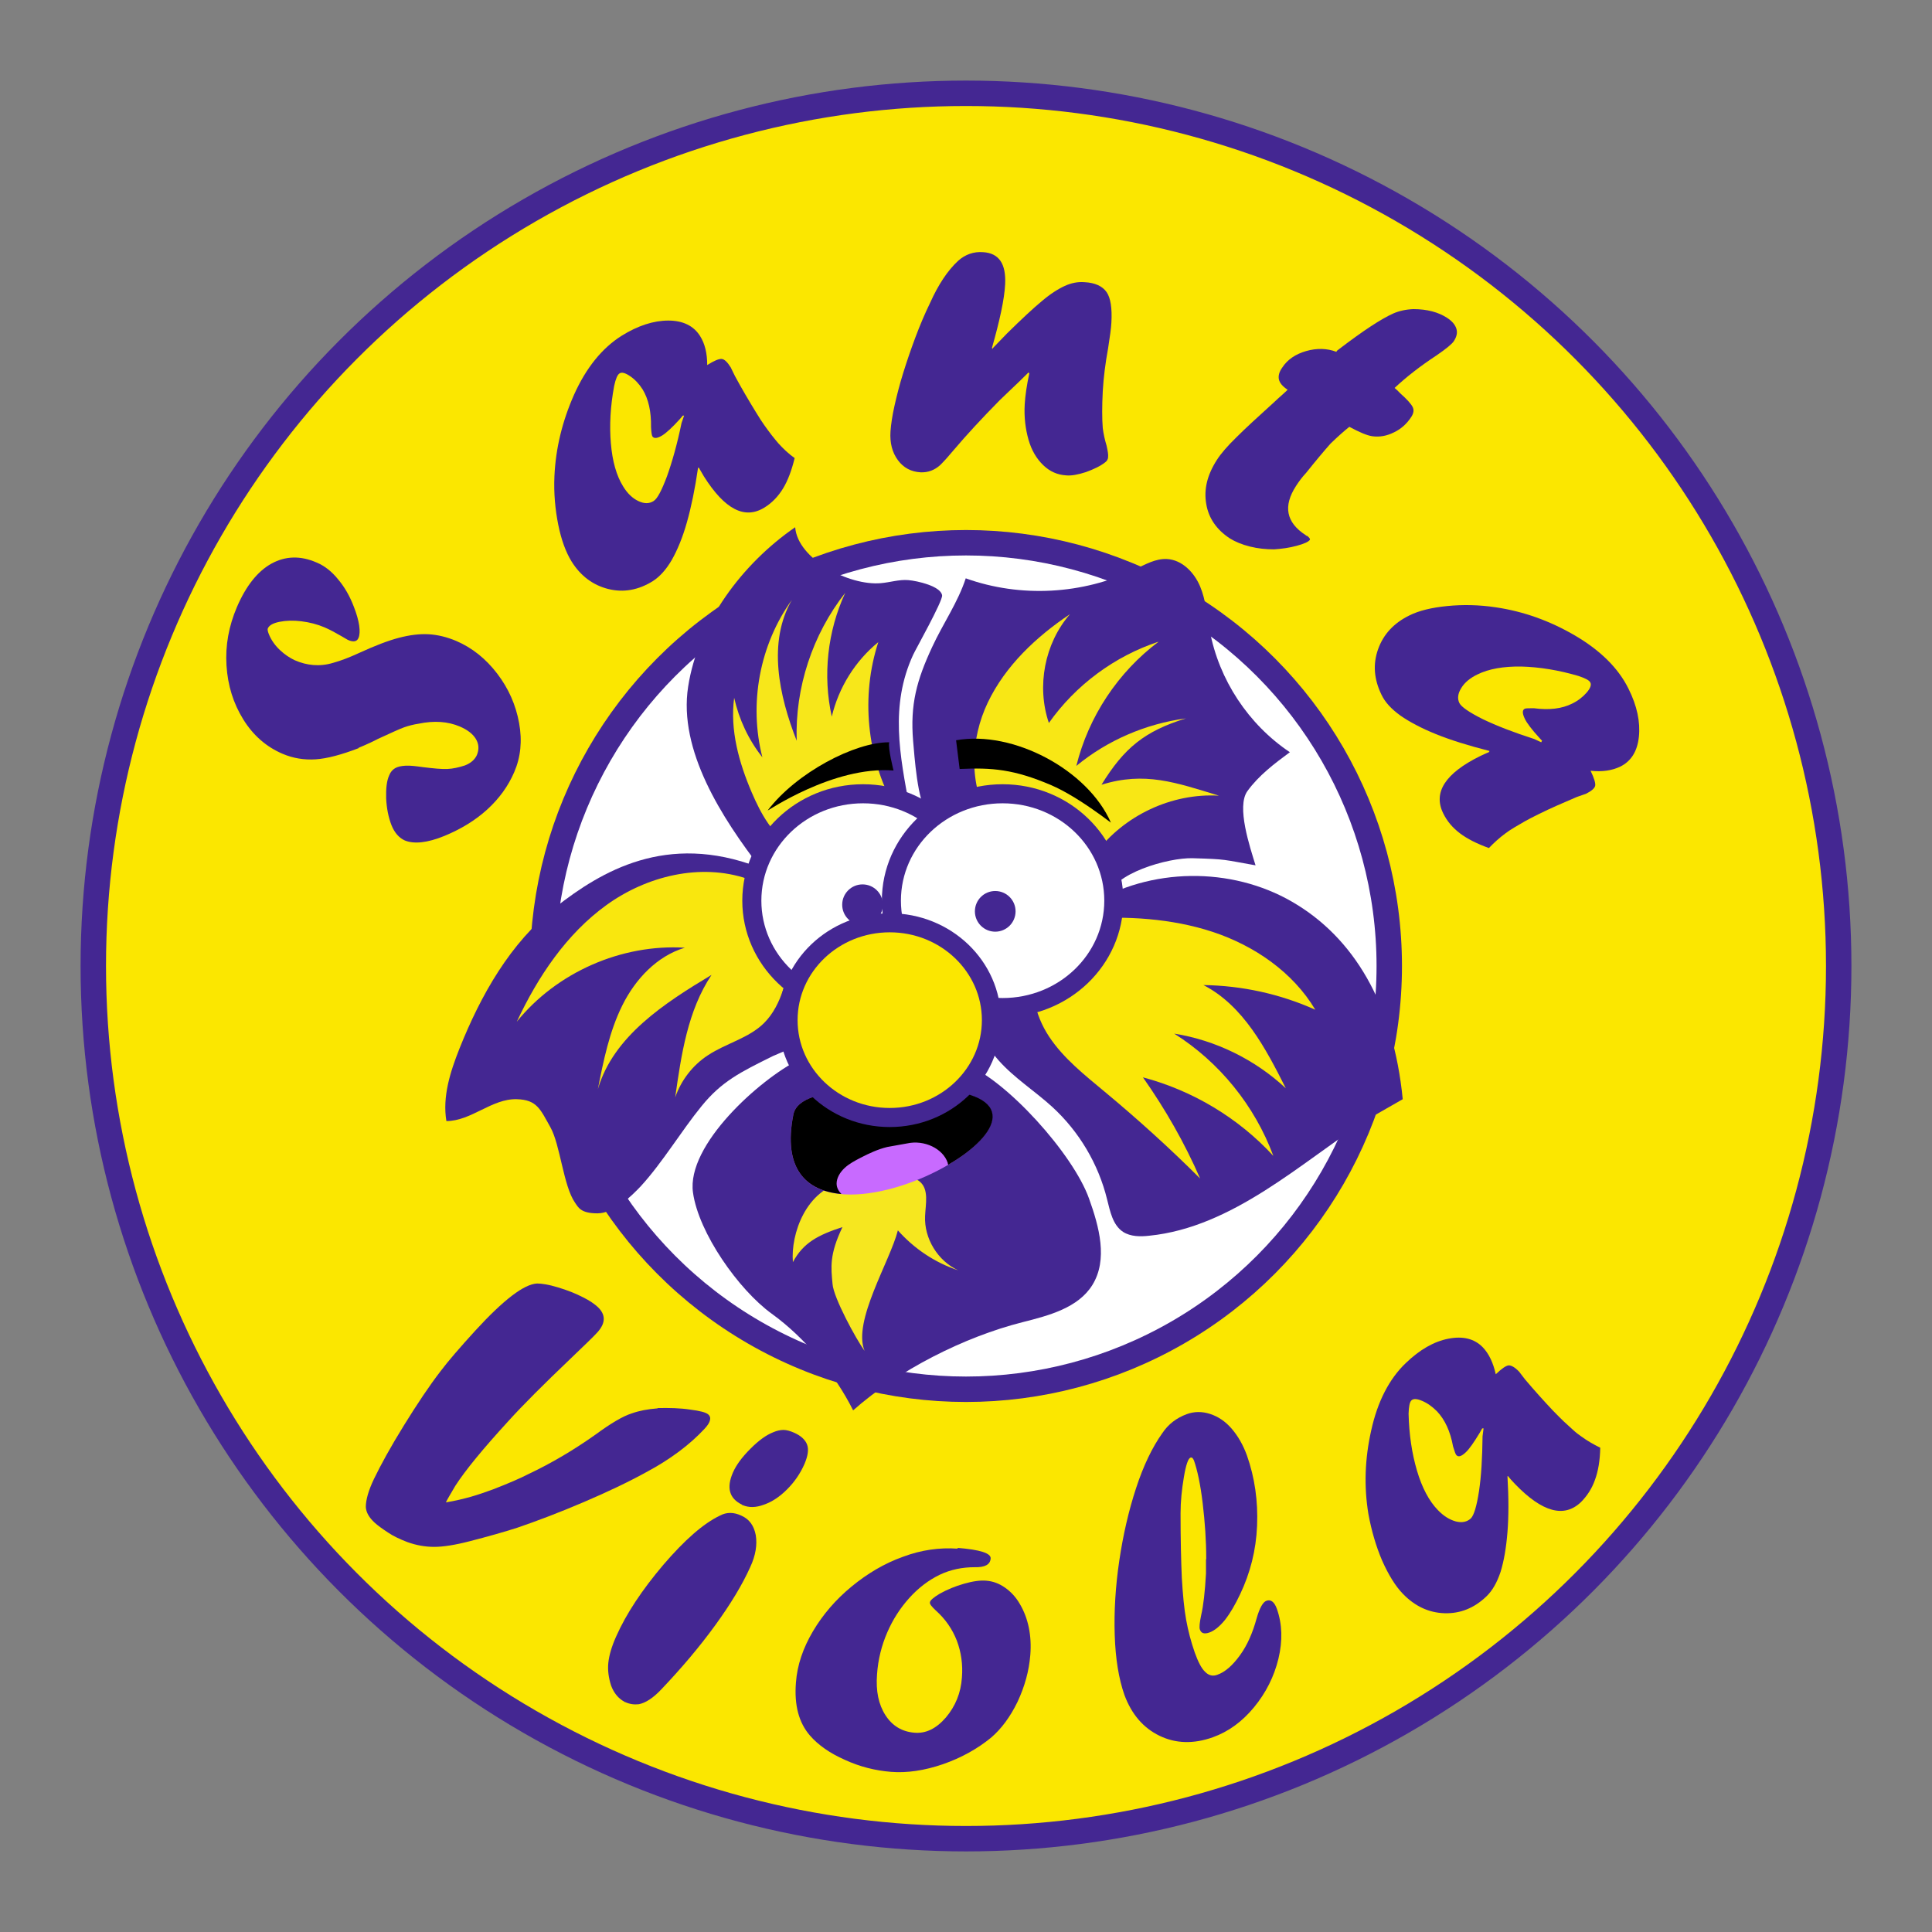 <?xml version="1.0" encoding="UTF-8"?> <svg xmlns="http://www.w3.org/2000/svg" id="viola" viewBox="0 0 76 76"><rect x="0" y="0" width="76" height="76" fill="#808080" stroke="none"/><defs><style>.cls-1,.cls-2{fill:#fff;}.cls-3{fill:#fae707;}.cls-2,.cls-4,.cls-5{stroke:#442792;stroke-miterlimit:10;}.cls-6{fill:#f8e715;}.cls-7{fill:#c86aff;}.cls-8{fill:#f7e71a;}.cls-9{fill:#f6e71f;}.cls-4{stroke-width:.75px;}.cls-4,.cls-5{fill:#fbe700;}.cls-10{fill:#f9e70e;}.cls-11{fill:#442792;}</style></defs><circle class="cls-5" cx="38" cy="38" r="34.33"></circle><circle class="cls-2" cx="38" cy="38" r="16.65"></circle><path class="cls-11" d="m25.86,55.39c.47-.01.9,0,1.29.06.39.05.62.11.71.19.14.12.09.32-.15.57-.28.3-.61.6-1,.89-.39.29-.8.55-1.23.78-.72.4-1.56.8-2.52,1.21-.96.41-1.83.74-2.62,1.01-.5.16-1.13.34-1.87.53-.58.15-1.04.22-1.39.22s-.7-.06-1.06-.19c-.31-.12-.56-.24-.75-.37-.23-.15-.41-.28-.53-.39-.22-.2-.34-.41-.35-.62,0-.27.1-.64.32-1.1.27-.56.66-1.27,1.18-2.11s1-1.56,1.44-2.13c.3-.4.76-.93,1.37-1.6,1.11-1.21,1.92-1.83,2.43-1.85.18,0,.45.04.81.15.37.11.7.24,1.01.4.24.12.43.25.56.37.32.3.32.63,0,.99-.17.19-.53.53-1.06,1.04-1.07,1.02-1.89,1.84-2.45,2.46-.99,1.08-1.69,1.93-2.09,2.55-.18.31-.31.52-.37.65.37-.06.69-.14.98-.22.28-.08.57-.18.87-.29.62-.24,1.08-.44,1.39-.6.91-.43,1.79-.95,2.65-1.56.6-.44,1.07-.72,1.42-.83.28-.1.62-.17,1.03-.2Z"></path><path class="cls-11" d="m24.56,66.94c-.24-.13-.41-.34-.52-.63-.1-.31-.14-.61-.11-.9.03-.29.13-.64.31-1.04.4-.9,1.02-1.83,1.85-2.81.84-.98,1.58-1.63,2.23-1.94.26-.14.54-.14.84,0,.32.14.5.4.57.77.06.37,0,.79-.22,1.26-.31.69-.77,1.45-1.38,2.29s-1.32,1.68-2.12,2.52c-.32.34-.62.53-.88.58-.18.02-.36,0-.55-.09h-.02Zm4.63-7.75c-.5-.24-.62-.66-.36-1.26.13-.3.36-.61.69-.94s.62-.54.9-.65c.14-.06.28-.09.4-.09.12,0,.26.04.42.11.27.12.44.28.51.47.07.19.03.44-.1.75-.17.39-.4.72-.69,1.01-.29.29-.59.49-.91.6-.32.12-.59.12-.83.02h-.02Z"></path><path class="cls-11" d="m37.67,60.89c.88.07,1.32.21,1.3.42-.02.24-.23.35-.63.34-.48,0-.94.09-1.38.3-.43.21-.83.51-1.19.91-.36.4-.65.85-.87,1.36-.22.51-.36,1.06-.4,1.65-.05.65.06,1.18.33,1.6.27.42.65.65,1.14.69.45.04.86-.16,1.24-.6.37-.44.59-.96.63-1.58.04-.5-.03-.99-.2-1.44-.18-.46-.45-.85-.83-1.19-.16-.15-.24-.25-.23-.31,0-.08.14-.2.39-.35.29-.16.6-.29.95-.39.35-.1.64-.14.87-.12.27.02.51.11.74.27.23.16.43.37.59.65.16.27.28.58.35.92.07.34.09.7.06,1.08-.05.63-.22,1.24-.5,1.84-.29.6-.64,1.07-1.05,1.42-.54.44-1.17.79-1.89,1.04-.73.25-1.41.35-2.04.3-.62-.05-1.22-.2-1.81-.47-.59-.26-1.05-.58-1.38-.96-.44-.51-.62-1.2-.55-2.08.05-.69.28-1.36.67-2.02.39-.66.9-1.25,1.52-1.76.62-.51,1.29-.91,2.02-1.17.72-.27,1.44-.37,2.15-.32Z"></path><path class="cls-11" d="m47.45,61.32c0-.71-.05-1.44-.14-2.19-.09-.75-.21-1.3-.34-1.67-.04-.1-.08-.14-.14-.12-.09.03-.18.29-.26.77-.08.48-.13.95-.13,1.42,0,1.03.02,1.88.05,2.54.04.67.09,1.21.17,1.65s.19.86.34,1.29c.13.36.26.62.41.76.14.14.3.18.48.11.31-.11.6-.37.89-.77s.5-.89.65-1.44c.12-.42.25-.65.39-.7.17-.06.31.04.41.32.21.6.23,1.25.06,1.96-.17.7-.49,1.34-.96,1.91-.47.57-1.01.96-1.62,1.18-.76.27-1.46.25-2.1-.06s-1.1-.85-1.38-1.61c-.22-.63-.35-1.41-.38-2.35-.03-.94.03-1.92.18-2.93.15-1.01.37-1.97.66-2.85.29-.89.64-1.61,1.03-2.16.24-.36.56-.6.96-.75.3-.11.61-.11.92-.01.31.1.6.29.85.58.25.29.45.64.6,1.05.31.88.44,1.8.4,2.77s-.27,1.86-.67,2.7c-.19.4-.38.73-.59,1-.21.26-.42.43-.62.5-.2.07-.32.03-.37-.12-.03-.08-.01-.27.05-.56.09-.38.15-.93.19-1.64,0-.07,0-.14,0-.22,0-.08,0-.19,0-.33Z"></path><path class="cls-11" d="m59.33,58.04l.02.03h-.05c.05.85.05,1.58,0,2.2-.05.62-.14,1.14-.27,1.56-.14.42-.32.74-.56.97-.48.46-1.03.68-1.65.66-.62-.02-1.17-.28-1.64-.77-.29-.3-.56-.74-.81-1.3-.24-.56-.42-1.18-.54-1.83-.18-1.09-.14-2.18.11-3.29.25-1.14.71-2.03,1.36-2.65.55-.53,1.11-.85,1.68-.96.57-.11,1.02,0,1.35.34.24.25.41.61.51,1.06.23-.22.4-.34.51-.35.11,0,.25.08.42.26-.02-.02.06.08.22.29.38.45.75.86,1.1,1.23.19.19.33.34.43.43.1.09.22.2.35.32s.25.21.34.27c.23.17.48.31.74.44-.01.5-.08.92-.21,1.27-.12.34-.31.63-.55.87-.66.63-1.52.4-2.59-.71-.12-.13-.22-.23-.28-.32Zm-1.03-1.84l-.09.16c-.23.38-.41.64-.55.77-.17.16-.29.2-.37.11-.03-.03-.07-.14-.13-.34-.11-.6-.32-1.05-.63-1.38-.18-.18-.37-.32-.58-.41-.21-.09-.35-.1-.43-.02-.07.07-.1.24-.11.52.02.82.13,1.56.33,2.24.2.68.48,1.2.82,1.55.23.24.46.38.71.45.24.06.44.02.59-.12.12-.12.23-.48.32-1.07.09-.59.13-1.31.14-2.16l.04-.31h-.05Z"></path><path class="cls-11" d="m14.11,29.43c-.68.26-1.24.41-1.69.44s-.89-.04-1.31-.22c-.63-.27-1.15-.72-1.54-1.35-.39-.63-.61-1.33-.66-2.12-.05-.79.09-1.55.41-2.3.36-.84.82-1.41,1.36-1.71.55-.3,1.14-.32,1.78-.04.31.13.59.35.84.66.26.31.46.66.62,1.08.11.28.18.53.21.74.03.21.02.38-.03.49-.06.14-.2.17-.42.07,0,0-.07-.04-.24-.14-.24-.14-.46-.26-.67-.35-.28-.12-.59-.2-.91-.24-.32-.04-.61-.03-.86.02-.25.05-.4.13-.46.25-.03.06,0,.15.05.27.09.21.23.41.42.59.19.18.39.31.58.4.25.11.49.17.73.19.24.02.51,0,.8-.09.29-.08.63-.21,1.02-.39.61-.28,1.13-.48,1.55-.59.42-.11.81-.16,1.17-.14.36.02.72.11,1.08.26.63.27,1.17.7,1.62,1.29.45.59.73,1.23.86,1.94.13.71.06,1.35-.19,1.93-.24.56-.6,1.05-1.06,1.47-.47.43-1.03.77-1.68,1.04-.68.28-1.21.33-1.57.18-.22-.1-.4-.3-.52-.6-.12-.31-.19-.66-.21-1.05-.01-.39.02-.69.12-.91.05-.13.13-.22.23-.28.1-.06.24-.09.42-.1s.41.02.7.06c.41.05.72.08.94.07.22-.01.44-.06.69-.14.23-.09.39-.23.47-.41.09-.22.08-.43-.04-.63-.12-.2-.33-.36-.63-.49-.47-.2-1.01-.24-1.63-.11-.2.03-.39.08-.56.14-.17.06-.52.22-1.04.46-.15.08-.4.2-.76.35Z"></path><path class="cls-11" d="m27.49,18.37l.02.03h-.05c-.12.83-.27,1.55-.44,2.15-.17.6-.37,1.08-.59,1.47-.22.38-.47.66-.75.84-.56.35-1.15.46-1.75.31-.6-.15-1.09-.51-1.45-1.09-.22-.36-.4-.84-.52-1.44-.12-.6-.18-1.24-.15-1.91.05-1.1.31-2.16.77-3.2.48-1.07,1.11-1.84,1.87-2.32.64-.4,1.26-.6,1.84-.6.58,0,1,.21,1.25.61.19.3.28.68.28,1.14.27-.17.46-.25.57-.24s.23.13.36.34c-.01-.02.04.09.16.33.28.52.56.99.83,1.43.14.23.25.4.33.51.08.11.17.24.28.38.11.14.2.25.27.33.19.21.4.41.64.58-.12.49-.27.89-.46,1.2-.19.31-.43.56-.72.74-.78.49-1.57.08-2.39-1.22-.09-.15-.16-.27-.21-.36Zm-.63-2.02l-.12.14c-.3.33-.53.54-.69.64-.2.12-.33.13-.39.03-.02-.04-.04-.15-.05-.36.01-.61-.1-1.1-.33-1.48-.14-.22-.3-.39-.49-.52-.19-.13-.33-.17-.42-.11-.08.05-.15.21-.21.49-.15.8-.19,1.56-.13,2.26.06.71.22,1.27.48,1.69.17.28.37.47.6.58.23.11.43.11.6,0,.15-.09.32-.42.53-.98.2-.56.4-1.26.57-2.09l.1-.29h-.05Z"></path><path class="cls-11" d="m39.05,13.7l.57-.59c.58-.57,1.03-.99,1.37-1.27.33-.28.63-.47.89-.59.26-.12.52-.17.78-.15.42.02.71.16.87.39s.22.63.19,1.19c-.01.23-.06.57-.13,1.02-.11.6-.18,1.16-.21,1.69-.03.59-.03,1.08,0,1.45.03.23.08.46.15.69.05.22.07.36.06.44,0,.1-.05.17-.12.22-.19.15-.45.27-.75.38-.31.1-.57.15-.78.13-.34-.02-.64-.15-.9-.4-.26-.25-.46-.58-.58-1s-.18-.89-.15-1.4c.02-.34.08-.75.18-1.21l-.03-.04c-.27.27-.49.48-.66.64-.17.16-.32.31-.47.45-.71.72-1.31,1.37-1.81,1.96-.19.23-.37.43-.53.59-.23.21-.49.3-.77.29-.38-.02-.68-.18-.9-.48-.22-.3-.32-.67-.29-1.13.02-.28.07-.62.16-1.02.09-.4.2-.83.34-1.28.14-.45.3-.92.48-1.4.18-.48.37-.93.58-1.36.32-.71.68-1.26,1.1-1.65.28-.25.61-.37.99-.34.62.04.9.46.86,1.26-.03.59-.21,1.42-.52,2.51l.03.04Z"></path><path class="cls-11" d="m52.59,13.8l.09-.07c.93-.71,1.64-1.18,2.13-1.4.23-.1.5-.16.79-.17.54,0,.98.12,1.32.34.2.13.32.27.37.43.05.16.01.32-.1.49-.07.11-.3.3-.68.56-.64.42-1.19.85-1.65,1.28.08.07.15.13.22.21.27.24.43.42.49.54.06.12.04.25-.06.4-.17.26-.4.47-.68.6-.28.14-.56.19-.85.15-.21-.03-.51-.16-.9-.37-.19.15-.44.37-.74.66-.24.27-.56.65-.96,1.15-.16.17-.29.35-.4.52-.51.79-.39,1.43.38,1.93l.04.03h.02c.09.07.12.12.11.15-.05.08-.22.16-.52.24-.29.08-.59.12-.89.14-.32,0-.63-.03-.95-.11-.32-.08-.58-.19-.79-.32-.52-.34-.84-.8-.93-1.36-.1-.57.04-1.14.42-1.73.16-.25.42-.55.77-.89.35-.35.84-.8,1.46-1.36.11-.1.22-.21.34-.31.12-.11.19-.17.21-.2-.2-.13-.31-.27-.34-.4s0-.29.13-.47c.2-.31.52-.53.94-.65.42-.12.82-.11,1.19.03Z"></path><path class="cls-11" d="m58.6,29.57l-.03.02.02-.05c-.83-.21-1.53-.43-2.1-.66-.57-.23-1.04-.48-1.4-.73-.36-.26-.61-.53-.75-.83-.29-.6-.34-1.19-.13-1.78.21-.59.62-1.03,1.23-1.33.38-.19.88-.31,1.49-.37.61-.06,1.25-.05,1.91.05,1.09.16,2.12.53,3.1,1.1,1.01.59,1.72,1.29,2.12,2.1.34.68.47,1.31.41,1.89-.06.58-.31.97-.74,1.18-.32.15-.7.21-1.16.16.14.29.2.49.18.59-.02.1-.15.21-.37.32.02-.01-.09.03-.35.12-.54.23-1.05.45-1.51.68-.24.12-.42.21-.54.28-.12.07-.26.15-.41.24-.15.09-.27.17-.36.24-.23.17-.44.36-.64.57-.47-.17-.85-.36-1.14-.58-.29-.22-.51-.48-.66-.79-.4-.82.08-1.57,1.46-2.25.16-.08.29-.13.38-.17Zm2.07-.42l-.12-.13c-.3-.33-.49-.58-.57-.75-.1-.21-.1-.34,0-.39.04-.02.16-.02.36-.02.6.08,1.1.02,1.5-.18.23-.11.42-.26.57-.43.15-.17.2-.31.15-.4-.04-.09-.2-.17-.47-.26-.78-.23-1.53-.35-2.24-.37-.71-.01-1.28.09-1.73.31-.29.14-.51.32-.64.54-.13.21-.16.41-.07.59.08.15.38.36.92.63.54.26,1.21.52,2.02.78l.28.13.02-.05Z"></path><path class="cls-11" d="m31.79,41.95c2.2,1.16,3.38,2,5.64.96l.54-1.05c1.61.61,4.25,3.54,4.87,5.29.4,1.11.75,2.4.13,3.4-.56.9-1.71,1.2-2.74,1.46-2.3.58-4.89,1.89-6.67,3.47-.72-1.44-1.9-2.86-3.2-3.8s-2.88-3.18-3.1-4.77c-.26-1.87,2.62-4.45,4.18-5.23l.36.27Z"></path><path class="cls-11" d="m29.83,34.11c-3.62-1.38-6.18.17-7.97,1.57-1.79,1.41-2.95,3.47-3.79,5.58-.36.91-.67,1.88-.51,2.84.98,0,1.79-.89,2.77-.86.8.02.93.41,1.32,1.1s.51,2.31.97,2.97c.13.19.23.42.88.42s1.33-.67,1.71-1.07c.86-.94,1.59-2.17,2.39-3.15.78-.96,1.51-1.33,2.81-1.97.17-.08.91-.36,1.02-.51.14-.19-.19-.2-.23-.44-.15-.79.01-1.63.44-2.3"></path><path class="cls-11" d="m42.88,35.59c2.37-1.47,5.55-1.51,7.96-.11,2.41,1.4,3.97,4.01,4.34,7.76l-1.38.79c-2.61,1.7-5.31,4.25-8.59,4.58-.35.04-.73.04-1.03-.15-.41-.27-.51-.81-.63-1.28-.34-1.39-1.1-2.67-2.16-3.64-.69-.63-1.49-1.13-2.11-1.83s-1.03-1.69-.72-2.56c1.03.36,2.24.11,3.06-.61s1.19-1.91.95-2.97c.3.18.59.35.89.53"></path><path class="cls-11" d="m43.58,35.32c.14-.95,2.38-1.59,3.34-1.56,1.35.04,1.16.05,2.47.28-.22-.72-.76-2.31-.32-2.92s1.06-1.08,1.67-1.53c-1.63-1.09-2.79-2.85-3.15-4.78-.11-.59-.15-1.19-.38-1.74s-.71-1.05-1.31-1.08c-.44-.02-.84.21-1.24.4-2.06,1-4.52,1.13-6.67.36-.31.95-.9,1.79-1.32,2.7-.61,1.31-.87,2.26-.75,3.7.05.54.17,2.43.56,2.8.75.72,1.96-.44,2.99-.37,1.58.11,2.96,1.55,3,3.14"></path><path class="cls-11" d="m35.78,31.76c-.38-2.04-.78-4,.14-6,.09-.2,1.17-2.12,1.14-2.34-.05-.36-.97-.57-1.33-.6s-.72.09-1.08.12c-1.25.11-3.27-.94-3.37-2.2-2.09,1.44-3.82,3.76-4.21,6.27s1.33,5.17,2.88,7.18c-.04-.88.68-1.48,1.34-2.06s1.23-.42,2.08-.66c.45-.13,1.2.03,1.66.14"></path><path class="cls-3" d="m42.6,36.14c1.72-.11,3.47-.02,5.11.52,1.63.54,3.15,1.58,4.03,3.06-1.38-.62-2.89-.95-4.4-.97,1.57.81,2.45,2.49,3.24,4.06-1.21-1.13-2.76-1.89-4.39-2.15,1.78,1.12,3.17,2.84,3.9,4.81-1.37-1.49-3.17-2.57-5.13-3.09.88,1.25,1.64,2.58,2.25,3.98-1.19-1.19-2.45-2.33-3.75-3.41-.79-.66-1.62-1.31-2.19-2.17s-.84-1.99-.42-2.94c.33-.74.41-1.27,1.22-1.35l.54-.36Z"></path><path class="cls-10" d="m29.4,34.57c-1.85-.63-3.96-.11-5.54,1.03-1.58,1.14-2.7,2.82-3.53,4.59,1.57-1.94,4.11-3.06,6.61-2.91-1.1.33-1.95,1.24-2.46,2.27s-.74,2.17-.96,3.29c.61-2.08,2.62-3.38,4.47-4.49-.94,1.41-1.19,3.14-1.43,4.82.23-.67.69-1.27,1.29-1.66.71-.47,1.61-.67,2.21-1.27.36-.36.59-.83.75-1.32.27-.82.37-1.72.08-2.53s-.25-1.49-1.11-1.52l-.38-.29Z"></path><path class="cls-6" d="m43.1,33.57c1.11-1.49,2.99-2.38,4.85-2.27-1.7-.52-2.92-.96-4.62-.43.89-1.45,1.7-2.11,3.32-2.61-1.57.21-3.09.86-4.31,1.87.48-1.94,1.64-3.69,3.24-4.89-1.73.57-3.27,1.71-4.32,3.2-.49-1.44-.17-3.13.83-4.28-1.33.89-2.54,2.03-3.23,3.47s-.76,3.24.07,4.61,2.65,2.15,4.13,1.54l.04-.22Z"></path><path class="cls-8" d="m35.18,31.73c-1.09-1.95-1.32-4.35-.63-6.47-.91.74-1.56,1.79-1.83,2.93-.36-1.62-.17-3.36.53-4.87-1.29,1.64-1.98,3.74-1.91,5.82-.7-1.78-1.15-3.88-.19-5.54-1.27,1.76-1.7,4.09-1.16,6.19-.54-.68-.92-1.49-1.11-2.34-.17,1.27.19,2.55.69,3.72.36.84.82,1.68,1.6,2.15,1.33.82,3.35.05,3.8-1.45l.23-.14Z"></path><ellipse class="cls-1" cx="33.95" cy="35.43" rx="4.38" ry="4.2"></ellipse><path class="cls-11" d="m33.95,31.6c2.21,0,4,1.71,4,3.83s-1.79,3.83-4,3.83-4-1.71-4-3.83,1.79-3.83,4-3.83m0-.75c-2.62,0-4.75,2.05-4.75,4.58s2.13,4.58,4.75,4.58,4.75-2.05,4.75-4.58-2.13-4.58-4.75-4.58h0Z"></path><ellipse class="cls-1" cx="39.44" cy="35.43" rx="4.38" ry="4.2"></ellipse><path class="cls-11" d="m39.44,31.6c2.21,0,4,1.71,4,3.83s-1.79,3.83-4,3.83-4-1.71-4-3.83,1.79-3.83,4-3.83m0-.75c-2.62,0-4.75,2.05-4.75,4.58s2.13,4.58,4.75,4.58,4.75-2.05,4.75-4.58-2.13-4.58-4.75-4.58h0Z"></path><path class="cls-9" d="m33.23,46.49c-1.53.29-2.13,2.06-2.04,3.16.41-.77,1-1.07,1.95-1.38-.52,1.09-.45,1.58-.39,2.24.04.54.92,2.16,1.26,2.63-.48-1.16,1-3.52,1.31-4.74.64.72,1.46,1.27,2.37,1.57-.8-.37-1.34-1.25-1.3-2.13.02-.48.16-1.05-.21-1.36-.12-.1-.27-.15-.41-.18-.6-.14-1.23-.07-1.79.18-.07.03-.4-.1-.32-.09l-.43.11Z"></path><path class="cls-7" d="m36.54,42.84c8.27.36-6.83,8.47-5.33,1,.27-1.34,4.31-.83,5.33-1Z"></path><path d="m36.54,42.84c-1.02.16-5.06-.34-5.33,1-.43,2.16.52,3.01,1.89,3.13-.11-.11-.19-.25-.19-.41,0-.22.13-.44.31-.61.18-.17.41-.29.64-.41.33-.17.67-.33,1.04-.42l.78-.14c.68-.15,1.41.2,1.6.76,0,.03.01.05.02.08,2.01-1.17,2.9-2.83-.75-2.99Z"></path><ellipse class="cls-4" cx="35" cy="40.13" rx="4" ry="3.83"></ellipse><circle class="cls-11" cx="39.15" cy="35.85" r=".8"></circle><circle class="cls-11" cx="33.93" cy="35.59" r=".8"></circle><path d="m37.75,30.25c1.27-.06,2.14.01,3.61.64.46.2,1.19.6,2.34,1.47-.91-2.08-3.85-3.64-6.09-3.24l.14,1.13Z"></path><path d="m34.97,29.2c-1.33-.01-3.64,1.19-4.77,2.68-.05.06,2.57-1.76,4.95-1.57,0,0-.23-.9-.17-1.11Z"></path></svg> 